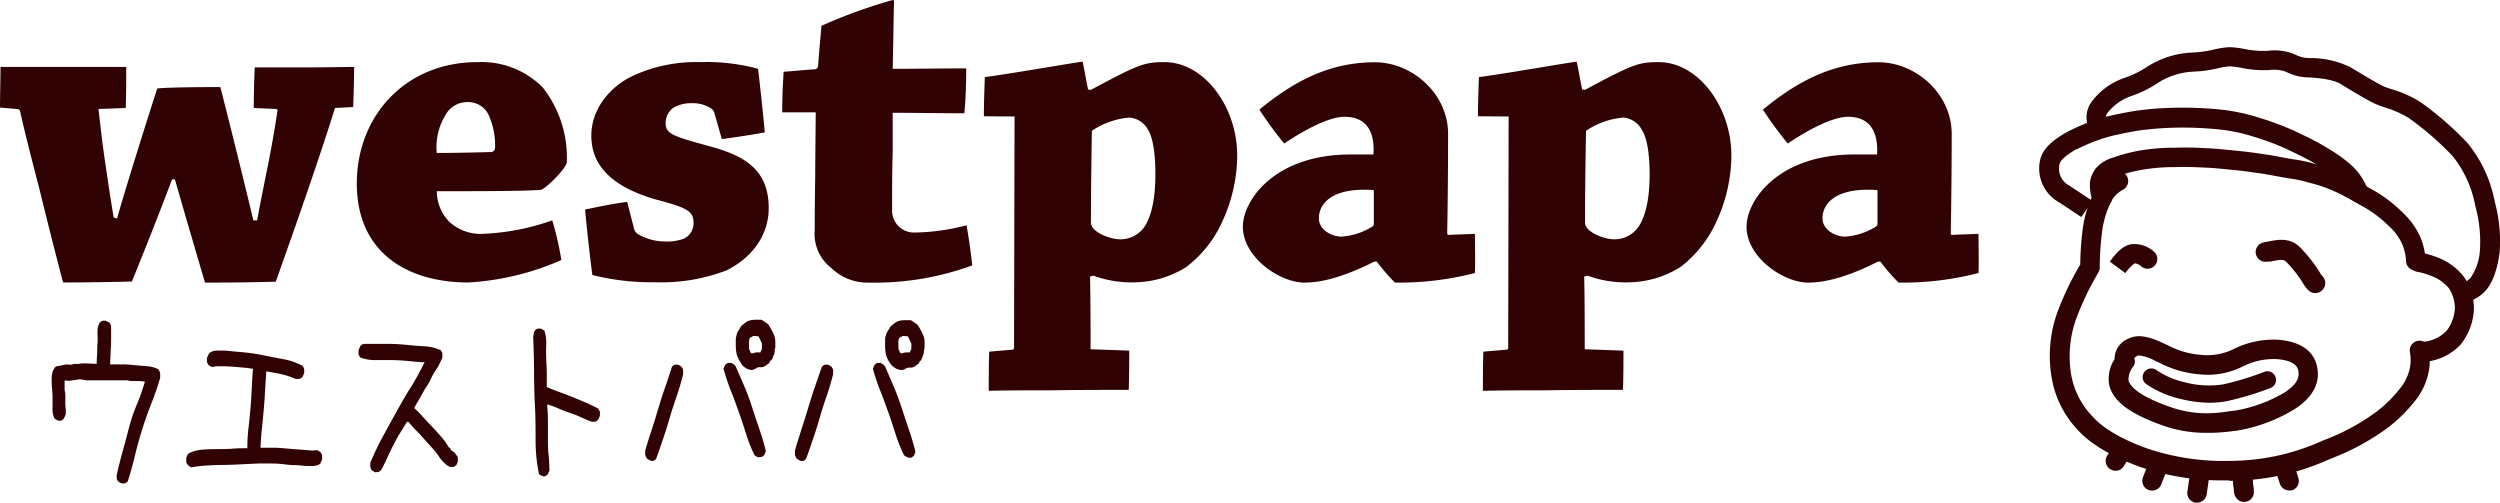 <svg xmlns="http://www.w3.org/2000/svg" width="344.02" height="69.17" viewBox="0 0 344.02 69.17"><defs><style>.a{fill:#300203;}</style></defs><path class="a" d="M16.72,66.52l-.47-.27a.56.56,0,0,0-.12-.2.31.31,0,0,1-.07-.22.93.93,0,0,0,0-.25.42.42,0,0,1,0-.22c.25-1.1.52-2.18.82-3.25s.58-2.14.86-3.22a23.62,23.62,0,0,1,1.08-3.2c.43-1,.8-2.11,1.12-3.17l-.59-.08-.58,0a3.69,3.69,0,0,0-.58,0,1.66,1.66,0,0,1-.59-.1H12L11,52.19l-1.54.22-.42-.06-.15.06v1.27a3,3,0,0,1,.1.8v.88a5.56,5.56,0,0,0,.05.85,7.33,7.33,0,0,1,0,.83l-.28.61a1,1,0,0,0-.18.13.43.43,0,0,1-.21.11.58.58,0,0,1-.22,0H8l-.47-.27a2.65,2.65,0,0,1-.3-1.38c0-.51,0-1,0-1.57s-.06-1.05-.1-1.55a12.68,12.68,0,0,1,0-1.51.61.61,0,0,0,.07-.25c0-.09,0-.18.08-.28a.66.66,0,0,1,.11-.24,1.19,1.19,0,0,0,.12-.22.65.65,0,0,1,.44-.25l.49-.08.49-.11a1.23,1.23,0,0,1,.54,0l.42,0a1.17,1.17,0,0,1,.49-.11,2.94,2.94,0,0,0,.51,0,2.31,2.31,0,0,1,.52-.06h.54l1.35.06c0-.48.05-1,.07-1.44s0-.95.05-1.43,0-1,0-1.46a2.58,2.58,0,0,1,.3-1.35l.19-.14a.53.53,0,0,1,.21-.11l.21,0h.23l.52.27a1,1,0,0,1,.21.55c0,.23,0,.44,0,.66V47l-.14,3.14,1.73,0c.55,0,1.12.06,1.68.11s1.12.1,1.68.14a4.1,4.1,0,0,1,1.58.44l.12.25a1,1,0,0,1,.1.28,2.66,2.66,0,0,1,0,.3V52c-.34,1.18-.75,2.35-1.21,3.52s-.89,2.37-1.26,3.56-.71,2.4-1,3.61-.63,2.41-1,3.59a.72.72,0,0,0-.19.13.43.43,0,0,1-.21.11l-.21,0Z"/><path class="a" d="M26.31,64.32,25.84,64a1.19,1.19,0,0,0-.12-.22.58.58,0,0,1-.09-.25,1.1,1.1,0,0,1,0-.25v-.27l.23-.55a4.61,4.61,0,0,1,1.94-.58c.7-.06,1.4-.08,2.1-.08s1.4,0,2.08-.06,1.37-.06,2.06-.06A22.44,22.44,0,0,1,34.18,59c.11-.9.2-1.81.28-2.73s.14-1.84.18-2.76.1-1.83.17-2.75c-.41-.08-.82-.13-1.24-.17l-1.26-.11-1.26-.08q-.63,0-1.29,0l-.6.11-.47-.27a.94.94,0,0,0-.12-.22.54.54,0,0,1-.09-.25,1.13,1.13,0,0,1,0-.25v-.28l.29-.6a1.2,1.2,0,0,1,.48-.3,1.75,1.75,0,0,1,.57-.09H31l2.71.25a24.46,24.46,0,0,1,2.68.42c.89.18,1.78.36,2.69.52a8.86,8.86,0,0,1,2.57.91,1.64,1.64,0,0,0,.12.22,1,1,0,0,1,.09.24c0,.1,0,.18,0,.26v.26l-.23.56-.22.14a.7.7,0,0,1-.23.11,1,1,0,0,1-.25,0h-.28a8.77,8.77,0,0,0-1-.39,8.94,8.94,0,0,0-1-.27c-.33-.08-.66-.14-1-.2s-.68-.12-1-.19c-.07.88-.12,1.76-.17,2.64s-.11,1.76-.19,2.65-.16,1.75-.25,2.62-.16,1.73-.19,2.61l1.8,0c.61,0,1.21.06,1.8.11s1.18.1,1.77.14L43,62l.65-.06.47.28a1.19,1.19,0,0,0,.12.22.92.92,0,0,1,.09.25,2.29,2.29,0,0,1,0,.25v.27l-.23.55a1.07,1.07,0,0,1-.49.28,4.5,4.5,0,0,1-.51.08,4.75,4.75,0,0,1-.54,0h-.56C41.52,64.07,41,64,40.46,64s-1.07-.08-1.61-.14-1.09-.08-1.61-.08H35.6l-2.36.11q-1.14.06-2.31.09c-.78,0-1.56,0-2.34.08A14.35,14.35,0,0,0,26.31,64.32Z"/><path class="a" d="M51.64,65l-.47-.27a.94.94,0,0,0-.12-.22,1.06,1.06,0,0,1-.09-.25,1.32,1.32,0,0,1,0-.28v-.3a36.83,36.83,0,0,1,1.68-3.53c.62-1.14,1.25-2.29,1.89-3.44s1.29-2.3,2-3.42,1.31-2.27,1.9-3.44c-.75,0-1.5-.1-2.25-.17s-1.48-.12-2.21-.13-1.49,0-2.25,0a5.63,5.63,0,0,1-2.17-.37,1.64,1.64,0,0,0-.12-.22.63.63,0,0,1-.09-.24,1.19,1.19,0,0,1,0-.25v-.28l.23-.55a1,1,0,0,1,.3-.25.89.89,0,0,1,.38-.07H51c.8,0,1.62,0,2.44,0s1.65.05,2.46.13,1.62.16,2.43.2a6.07,6.07,0,0,1,2.33.55,1.64,1.64,0,0,0,.12.22.5.5,0,0,1,.09.25,1.24,1.24,0,0,1,0,.27v.31l-.61,1.26a8.85,8.85,0,0,0-.82,1.32c-.23.48-.49,1-.77,1.41s-.55.93-.82,1.41-.54.93-.81,1.38v.16a12.6,12.6,0,0,1,1.09,1.1c.36.4.73.8,1.1,1.18s.74.79,1.1,1.19.71.81,1,1.22l.42.65.28.23,0,.16.56.39v.11h.09a.88.88,0,0,0,.12.21A.58.58,0,0,1,63,63a1.19,1.19,0,0,1,0,.25v.28L62.8,64a1,1,0,0,0-.19.14.53.53,0,0,1-.21.11.85.85,0,0,1-.23,0h-.26L61.45,64l-.56-.55-.33-.39a9.53,9.53,0,0,0-1-1.32l-1.12-1.24c-.37-.42-.74-.83-1.12-1.21s-.74-.8-1.12-1.24H56c-.34.55-.67,1.09-1,1.62s-.62,1.09-.91,1.66-.57,1.14-.82,1.7-.53,1.13-.84,1.69a1.07,1.07,0,0,0-.19.13.36.36,0,0,1-.21.11l-.21,0Z"/><path class="a" d="M74.82,65.58l-.16-.08-.17-.06a.35.35,0,0,1-.16-.08l-.16-.11a23.09,23.09,0,0,1-.47-4.66c0-1.59,0-3.19-.09-4.79s-.11-3.19-.12-4.79-.06-3.19-.12-4.77a1.14,1.14,0,0,0,.07-.19c0-.06,0-.12,0-.2a.62.62,0,0,1,.07-.19,1.72,1.72,0,0,0,.09-.19.85.85,0,0,0,.19-.14.61.61,0,0,1,.21-.11.82.82,0,0,1,.21,0h.23l.47.27a5.49,5.49,0,0,1,.26,1.88,18.14,18.14,0,0,0,0,1.95c0,.64.07,1.28.07,1.93v2c.58.26,1.18.5,1.79.72s1.21.45,1.8.69l1.78.74c.59.26,1.16.53,1.72.83l.12.22a.63.63,0,0,1,.1.25,2.32,2.32,0,0,1,0,.24v.28l-.24.55a1.1,1.1,0,0,0-.18.14.77.77,0,0,1-.19.11.66.66,0,0,1-.21,0,.36.36,0,0,0-.21.05c-.5-.18-1-.39-1.52-.63a13.31,13.31,0,0,0-1.54-.61,15.09,15.09,0,0,1-1.56-.6,11.31,11.31,0,0,0-1.59-.58v.33c.06.7.09,1.42.09,2.18s0,1.49,0,2.23,0,1.46.09,2.17.09,1.45.12,2.18l-.24.55-.16.11a.71.71,0,0,1-.17.11.32.32,0,0,1-.18.06A.45.45,0,0,0,74.82,65.58Z"/><path class="a" d="M89.5,63.38,89,63.1c0-.07-.07-.15-.12-.24a.83.83,0,0,1-.09-.28,1.33,1.33,0,0,1,0-.28V62c.28-1,.58-1.91.89-2.86s.61-1.93.91-2.93.61-2,.94-2.92.64-1.91.95-2.86a1.15,1.15,0,0,0,.19-.14.43.43,0,0,1,.21-.11l.21,0h.23l.47.28a1.19,1.19,0,0,0,.12.22.62.62,0,0,1,.09.25,1.23,1.23,0,0,1,0,.27v.31c-.25,1-.54,2-.88,3s-.66,1.94-.94,2.91-.58,1.95-.91,2.9-.64,1.91-1,2.86a.85.85,0,0,0-.19.14.53.53,0,0,1-.21.11l-.21,0Zm14.81-.44-.47-.28a20.16,20.16,0,0,1-1.16-2.92c-.32-1-.64-2-1-3s-.71-2-1.12-3a30.39,30.39,0,0,1-1-3l.24-.55.18-.14a.51.51,0,0,1,.22-.11.82.82,0,0,1,.21,0h.23l.47.28v.11h.09c.4.92.81,1.85,1.22,2.81s.77,1.94,1.09,2.95.66,2,1,3,.64,2,.88,3l-.23.55a.79.79,0,0,0-.18.14.53.53,0,0,1-.21.11l-.22,0Zm-.89-12-.39-.11a1.09,1.09,0,0,1-.38-.16l-.35-.25A1.25,1.25,0,0,1,102,50a4.15,4.15,0,0,1-.42-.71,2.68,2.68,0,0,1-.26-.83,5.22,5.22,0,0,1-.07-.88v-.94c0-.15.06-.3.09-.47a1.89,1.89,0,0,1,.14-.44,2.57,2.57,0,0,1,.23-.38,2,2,0,0,0,.24-.42,5.21,5.21,0,0,1,.61-.52,1.61,1.61,0,0,1,.7-.33A3.16,3.16,0,0,1,104,44h.8l.89.6a8.08,8.08,0,0,1,.44.72c.14.26.26.51.37.77a2.52,2.52,0,0,1,.19.83c0,.29,0,.6,0,.93a1.27,1.27,0,0,0-.09.47,1.23,1.23,0,0,1-.09.47c-.07.15-.12.28-.17.42a1.94,1.94,0,0,1-.21.4H106l-.14.34-.56.41a1,1,0,0,1-.63.17,1,1,0,0,0-.65.16A1.19,1.19,0,0,1,103.42,50.92Zm.14-2.31a1.08,1.08,0,0,1,.26-.08l.26-.06a1.33,1.33,0,0,1,.28,0h.28a.85.85,0,0,1,.12-.27,1,1,0,0,0,.09-.28c0-.11,0-.22,0-.33v-.33l-.47-1-.7-.05-.51.27c0,.11-.07.23-.1.36a2.58,2.58,0,0,0,0,.39V48l.24.55.23.11Z"/><path class="a" d="M110.07,63.38l-.47-.28-.11-.24a1.19,1.19,0,0,1-.1-.28,2.64,2.64,0,0,1,0-.28V62c.28-1,.58-1.91.88-2.86s.62-1.93.92-2.93.61-2,.93-2.92.65-1.91,1-2.86a1.15,1.15,0,0,0,.19-.14.43.43,0,0,1,.21-.11l.21,0h.23l.47.28a1.19,1.19,0,0,0,.12.22.81.81,0,0,1,.09.25,2.45,2.45,0,0,1,0,.27v.31c-.25,1-.54,2-.89,3s-.65,1.94-.93,2.91-.58,1.95-.91,2.9-.65,1.91-1,2.86a1.1,1.1,0,0,0-.18.14.53.53,0,0,1-.21.11l-.21,0Zm14.81-.44-.47-.28a21.43,21.43,0,0,1-1.17-2.92c-.31-1-.64-2-1-3s-.72-2-1.12-3a27.85,27.85,0,0,1-1-3l.23-.55.19-.14a.39.39,0,0,1,.21-.11.76.76,0,0,1,.21,0h.23l.46.28v.11h.1L123,53.24c.41.95.77,1.94,1.1,2.95s.66,2,1,3,.63,2,.88,3l-.24.55-.18.14a.44.44,0,0,1-.2.11l-.22,0Zm-.89-12-.4-.11a1.22,1.22,0,0,1-.37-.16l-.35-.25a1.28,1.28,0,0,1-.33-.36,4.92,4.92,0,0,1-.42-.71,3.34,3.34,0,0,1-.26-.83,6.51,6.51,0,0,1-.06-.88v-.94c0-.15,0-.3.09-.47a1.89,1.89,0,0,1,.14-.44,2.57,2.57,0,0,1,.23-.38,2.46,2.46,0,0,0,.23-.42,7.6,7.6,0,0,1,.61-.52,1.67,1.67,0,0,1,.7-.33,3.25,3.25,0,0,1,.75-.08h.8l.88.6a6.3,6.3,0,0,1,.45.72c.14.26.26.51.37.77a2.28,2.28,0,0,1,.18.83q0,.43,0,.93a1.27,1.27,0,0,0-.09.47,1.24,1.24,0,0,1-.1.47l-.16.42a1.94,1.94,0,0,1-.21.4h-.09l-.14.34-.57.41a1,1,0,0,1-.62.17,1,1,0,0,0-.66.16A1.13,1.13,0,0,1,124,50.92Zm.14-2.31a1,1,0,0,1,.26-.08l.25-.06.28,0h.29a.67.67,0,0,1,.12-.27.77.77,0,0,0,.08-.28,1.84,1.84,0,0,0,0-.33v-.33l-.47-1-.7-.05-.51.27c0,.11-.06.23-.1.36a1.74,1.74,0,0,0,0,.39V48l.24.55.23.11Z"/><path class="a" d="M46.1,14.86C45.12,18,44,21.38,42.42,26c-1.51,4.41-2.63,7.56-4.47,12.76-2,.06-5,.13-9.74.13-1.31-4.47-2.56-8.68-4.14-14.21h-.39C22.23,28.54,20,34.2,18.15,38.74c-2.23.06-6,.13-9.47.13-1.51-5.79-2.23-8.68-3.29-13-1.25-4.8-2-7.76-2.63-10.59A.47.47,0,0,0,2.3,15L0,14.8C0,13,.07,10.92.07,9.21h17.3c0,1.78,0,3.75-.07,5.65L13.55,15c.2,1.58.39,3.69.85,6.85s.86,5.85,1.25,8.08l.46.14c1.05-3.82,4.54-14.87,5.53-17.89.85-.13,5-.2,8.68-.2,1.25,4.86,3.62,14.4,4.54,18.35h.52C36,27,36.43,24.93,37,22.1c.39-2,.86-4.67,1.18-6.84,0-.2-.06-.27-.26-.27l-3-.13c0-1.84.06-3.87.13-5.59h8.48c1.71,0,3.75-.06,5.2-.06,0,1.71-.07,3.75-.13,5.52Z"/><path class="a" d="M65.69,8.55a11.85,11.85,0,0,1,9,3.49A15.64,15.64,0,0,1,78,22.3c-.07.92-3,3.74-3.55,3.81-1.78.2-8.48.2-14.34.2a6,6,0,0,0,1.78,4.27,6.4,6.4,0,0,0,4.87,1.58A32.16,32.16,0,0,0,76,30.32a45.44,45.44,0,0,1,1.25,5.46,36.88,36.88,0,0,1-12.76,3.09c-8.68,0-15.39-4.28-15.39-13.62S55.83,8.55,65.69,8.55Zm-4.4,7.3a8.47,8.47,0,0,0-1.19,5.2c2.3,0,5.53-.07,7.43-.13.4,0,.6-.27.6-.73a10.19,10.19,0,0,0-.79-4.14,3.1,3.1,0,0,0-3-2A3.4,3.4,0,0,0,61.29,15.85Z"/><path class="a" d="M87.26,31.5a1.16,1.16,0,0,0,.53.72,7.25,7.25,0,0,0,3.61,1A6.54,6.54,0,0,0,94,32.88a2.32,2.32,0,0,0,1.44-2.16c0-1.65-.78-2.11-5.26-3.29-5.92-1.72-8.81-4.61-8.81-8.75,0-3.95,2.89-6.91,5.66-8.22a20.81,20.81,0,0,1,9.4-1.91,26.8,26.8,0,0,1,7.89.92c.33,2.89.66,5.85.92,8.75-1.77.33-3.88.65-5.91.92l-1-3.49a1.1,1.1,0,0,0-.46-.72,4.62,4.62,0,0,0-2.57-.73,5.15,5.15,0,0,0-2.49.53A2.57,2.57,0,0,0,91.6,17c0,1.45,1.12,1.78,6.18,3.16,4.74,1.31,8,3.22,8,8.48,0,3.69-2.24,6.78-5.79,8.56a25,25,0,0,1-9.8,1.64,33.25,33.25,0,0,1-8.68-1c-.39-3-.72-6.05-1-9,1.84-.4,3.81-.8,5.79-1.06Z"/><path class="a" d="M114.42,36.9a5.91,5.91,0,0,1-2.31-5.2c0-3.69.07-6.84.07-7.63,0-1.38.07-8,.07-8.61h-4.61c0-1.85.07-3.75.2-5.59,1.31-.07,3-.27,4.27-.33a.52.52,0,0,0,.47-.53c.13-1.77.32-3.88.46-5.46A72.35,72.35,0,0,1,122.84,0c.13,0,.19.07.19.26-.06,1.45-.13,7.44-.19,9.21,3.35,0,7-.06,10.12-.06,0,1.9-.06,4.2-.26,6.18-2.76,0-6.84-.07-9.86-.07V21c-.08,2.7-.08,5.06-.08,8a3,3,0,0,0,3,3A29.36,29.36,0,0,0,133,31c.33,1.77.6,3.81.79,5.52a39.08,39.08,0,0,1-14.27,2.37A7.1,7.1,0,0,1,114.42,36.9Z"/><path class="a" d="M150.12,12.36c6.64-3.55,7.37-3.81,10.13-3.81,5.46,0,10.06,6.18,10,13a21.9,21.9,0,0,1-2,8.82,16.26,16.26,0,0,1-5,6.37,13.74,13.74,0,0,1-7,2.11,15.21,15.21,0,0,1-5.79-.92l-.46.13c.07,3.29.07,6.64.07,10l5.32.19c0,1.78,0,3.69-.07,5.4-3.15,0-7.1,0-10.59.06-2.62,0-6,0-8.67.07,0-1.71,0-3.62.06-5.39l3.16-.27c.2,0,.26-.13.26-.33l.07-31.76L135.39,16c0-1.78.07-3.68.13-5.39,3.09-.39,13-2.11,13.36-2.11.13,0,.13.07.13.13.26,1.26.46,2.44.72,3.69ZM158,17.89a3.19,3.19,0,0,0-2.57-1.71A10.78,10.78,0,0,0,150.25,18c-.06,3.68-.13,9-.13,12.63,0,1.31,2.63,2.3,4,2.3a4,4,0,0,0,3.36-1.71c.92-1.38,1.51-3.75,1.51-7.23C159,21,158.61,18.87,158,17.89Z"/><path class="a" d="M189.12,36c-4,2-7.1,2.89-9.6,2.89-3.42,0-8.49-3.49-8.49-7.69,0-3.62,4.34-9.94,14.8-9.94H189c.2-3.22-1-5.19-4-5.19-2.16,0-5.65,1.9-8.28,3.68a50.11,50.11,0,0,1-3.42-4.67c4.74-3.88,9.6-6.51,15.91-6.51,5.07,0,10.06,4.28,10.06,9.86,0,4.35-.06,10.59-.12,13.42,0,.39,0,.53.32.46l3.49-.13c0,1.71.07,3.68,0,5.39a42,42,0,0,1-11,1.32,27.34,27.34,0,0,1-2.5-2.89Zm-4.61-3.43a9.24,9.24,0,0,0,4.41-1.44.56.56,0,0,0,.13-.39V26.17a10.1,10.1,0,0,0-1.38-.06c-4.34,0-6.18,1.84-6.18,3.95C181.49,31.57,183.2,32.55,184.51,32.55Z"/><path class="a" d="M218.11,12.36c6.65-3.55,7.37-3.81,10.14-3.81,5.45,0,10.06,6.18,10,13a21.9,21.9,0,0,1-2,8.82,16.35,16.35,0,0,1-5,6.37,13.74,13.74,0,0,1-7,2.11,15.21,15.21,0,0,1-5.79-.92l-.46.13c.07,3.29.07,6.64.07,10l5.33.19c0,1.78,0,3.69-.07,5.4-3.17,0-7.11,0-10.59.06-2.63,0-6,0-8.68.07,0-1.71,0-3.62.06-5.39l3.15-.27c.2,0,.27-.13.27-.33l.06-31.76L203.38,16c0-1.78.07-3.68.13-5.39,3.1-.39,13-2.11,13.35-2.11.14,0,.14.07.14.13.26,1.26.46,2.44.72,3.69Zm7.83,5.53a3.18,3.18,0,0,0-2.56-1.71A10.74,10.74,0,0,0,218.25,18c-.07,3.68-.14,9-.14,12.63,0,1.31,2.63,2.3,4,2.3a4,4,0,0,0,3.35-1.71C226.4,29.86,227,27.49,227,24,227,21,226.6,18.87,225.94,17.89Z"/><path class="a" d="M258.42,36c-3.94,2-7.1,2.89-9.59,2.89-3.43,0-8.49-3.49-8.49-7.69,0-3.62,4.34-9.94,14.8-9.94h3.16c.19-3.22-1.06-5.19-4-5.19-2.17,0-5.65,1.9-8.29,3.68a52,52,0,0,1-3.42-4.67c4.74-3.88,9.6-6.51,15.92-6.51,5.06,0,10.06,4.28,10.06,9.86,0,4.35-.06,10.59-.13,13.42,0,.39,0,.53.33.46l3.49-.13c0,1.71.06,3.68,0,5.39a42.06,42.06,0,0,1-11,1.32,26.22,26.22,0,0,1-2.5-2.89Zm-4.6-3.43a9.16,9.16,0,0,0,4.4-1.44.53.53,0,0,0,.14-.39V26.17a10.17,10.17,0,0,0-1.38-.06c-4.34,0-6.19,1.84-6.19,3.95C250.79,31.57,252.5,32.55,253.82,32.55Z"/><path class="a" d="M286.4,29.87s-1.76-1.19-3.16-2.09a5.32,5.32,0,0,1-2.46-5.94c.5-1.79,2.37-2.91,3.49-3.58l.09-.05a27,27,0,0,1,4.92-2c1.67-.47,4.08-.88,4.35-.92a40.36,40.36,0,0,1,4.82-.44,51.71,51.71,0,0,1,6.16.14A26.73,26.73,0,0,1,311,16.24a39.73,39.73,0,0,1,4.82,1.81l.76.37c.89.42,2.11,1,3.36,1.76l.16.1a20.83,20.83,0,0,1,3.39,2.38,8.79,8.79,0,0,1,2.3,3.32,1.34,1.34,0,1,1-2.5,1,6.4,6.4,0,0,0-1.49-2.21,19.09,19.09,0,0,0-3.08-2.16l-.16-.1c-1.15-.68-2.25-1.21-3.14-1.64l-.8-.38a34.58,34.58,0,0,0-4.44-1.66,23.77,23.77,0,0,0-5.76-1.1,46.41,46.41,0,0,0-5.84-.14,42.6,42.6,0,0,0-4.45.4c-.93.16-2.83.51-4.08.86a24.39,24.39,0,0,0-4.26,1.69l-.09,0c-.67.4-2.07,1.24-2.28,2a2.64,2.64,0,0,0,1.33,3c1.41.92,3.2,2.12,3.2,2.12Z"/><path class="a" d="M332.44,37.23a1.34,1.34,0,0,1-1.35-1.35,7,7,0,0,0-.49-2.2,7.64,7.64,0,0,0-2-2.69,16.14,16.14,0,0,0-3.82-2.78c-1.87-1.07-2.68-1.5-3.31-1.78A20.24,20.24,0,0,0,318,25.2l-.46-.12a15.57,15.57,0,0,0-2.11-.47c-.43-.05-1-.16-1.74-.29s-1.63-.31-2.56-.45c-1.74-.25-2.59-.37-3.92-.49l-1-.1c-.86-.08-1.69-.17-2.59-.21h-.14c-1.08-.06-2.7-.14-4.27-.07l-.61,0a25.61,25.61,0,0,0-3.3.28,19.75,19.75,0,0,0-3.51.83,4.73,4.73,0,0,0-1.25.57,1.8,1.8,0,0,0-.31.58,3.78,3.78,0,0,0,.1,1,1.34,1.34,0,0,1,.29,1.24,1.36,1.36,0,0,1-1.65.94C287.35,28,287.6,25,287.6,25a4.2,4.2,0,0,1,.88-1.93,5.1,5.1,0,0,1,2.44-1.43,22.34,22.34,0,0,1,4-1,29,29,0,0,1,3.63-.31l.6,0a45.17,45.17,0,0,1,4.53.07h.14c.95.05,1.81.13,2.72.22l1,.1c1.41.13,2.35.25,4.06.51,1,.14,1.89.31,2.67.46s1.18.22,1.57.27a18.25,18.25,0,0,1,2.47.53l.45.12A23.23,23.23,0,0,1,322.55,24c.72.33,1.59.79,3.55,1.91a18.48,18.48,0,0,1,4.39,3.21,10.52,10.52,0,0,1,2.62,3.63,9.6,9.6,0,0,1,.67,3.16A1.34,1.34,0,0,1,332.44,37.23Z"/><path class="a" d="M306.58,66.1a35.12,35.12,0,0,1-12-1.82c-2.75-1-6.48-2.66-8.68-5.14a13.73,13.73,0,0,1-3.58-7.2,17.75,17.75,0,0,1,.86-9.15,40.58,40.58,0,0,1,3.08-6.39,40.51,40.51,0,0,1,.4-5.31,15.37,15.37,0,0,1,1.56-4.74l.07-.14a6.64,6.64,0,0,1,2.59-2.48,1.34,1.34,0,1,1,1.27,2.37,4,4,0,0,0-1.46,1.31l-.08.15a12.71,12.71,0,0,0-1.3,4,39.17,39.17,0,0,0-.37,5.26,1.32,1.32,0,0,1-.2.7,40.24,40.24,0,0,0-3,6.23,15.28,15.28,0,0,0-.73,7.8A11,11,0,0,0,288,57.36c1.41,1.6,4.1,3.16,7.55,4.38a32.86,32.86,0,0,0,11.35,1.68,31,31,0,0,0,12.75-2.8,30.21,30.21,0,0,0,7.3-3.91,18.13,18.13,0,0,0,3.36-3.31,6.65,6.65,0,0,0,1.32-2.83,6.11,6.11,0,0,0,0-2.08,1.34,1.34,0,0,1,1.84-1.5.94.94,0,0,0,.36,0,5,5,0,0,0,2.9-1.54,5.72,5.72,0,0,0,1.08-3,5,5,0,0,0-.85-2.82A5.75,5.75,0,0,0,334.65,38a10.31,10.31,0,0,0-2.09-.61,1.35,1.35,0,0,1,.48-2.65,13.38,13.38,0,0,1,2.81.86,8.27,8.27,0,0,1,3.23,2.53,7.67,7.67,0,0,1,1.35,4.38,8.26,8.26,0,0,1-1.86,4.93,7.6,7.6,0,0,1-4.22,2.26,6.83,6.83,0,0,1-.16,1.54,9.3,9.3,0,0,1-1.85,3.91,21.18,21.18,0,0,1-3.87,3.79,33.11,33.11,0,0,1-7.85,4.22,33.26,33.26,0,0,1-13.75,3Z"/><path class="a" d="M292.47,37.58,290.32,36c.77-1,1.65-2.19,3-2.4a4.05,4.05,0,0,1,3.05,1,1.34,1.34,0,1,1-1.78,2,1.51,1.51,0,0,0-.85-.36A5.51,5.51,0,0,0,292.47,37.58Z"/><path class="a" d="M318.59,40.33a1.34,1.34,0,0,1-.8-.26,4.29,4.29,0,0,1-.93-1.19A17.45,17.45,0,0,0,314.57,36c-.35-.33-.78-.29-2.17,0L312,36a1.34,1.34,0,1,1-.52-2.63l.42-.09c1.47-.3,3.14-.65,4.55.7a20,20,0,0,1,2.77,3.5,1.92,1.92,0,0,0,.31.46,1.35,1.35,0,0,1,.18,1.81A1.32,1.32,0,0,1,318.59,40.33Z"/><path class="a" d="M303.64,59.56a17.69,17.69,0,0,1-6-1c-4.53-1.6-6.81-3.3-7.38-5.51a4.9,4.9,0,0,1,.72-3.62,3,3,0,0,1,1.87-2.81c1.19-.6,2.52-.46,4.74.56l.72.33a11.49,11.49,0,0,0,4.56,1.32,8.15,8.15,0,0,0,4.62-.86,12.43,12.43,0,0,1,5.78-1.23c4.1.25,5.31,2.22,5.6,3.83.41,2.18-.62,4.09-3.05,5.69a22.17,22.17,0,0,1-8,3l-.84.1A23.17,23.17,0,0,1,303.64,59.56ZM294.4,48.92a.63.63,0,0,0-.31.06,1,1,0,0,0-.4.31,1.19,1.19,0,0,1-.18,1.2,2.81,2.81,0,0,0-.61,1.85c.31,1.18,2.27,2.45,5.67,3.64a15,15,0,0,0,5.07.89,19.87,19.87,0,0,0,3-.26l1-.12A19.81,19.81,0,0,0,314.39,54c1.91-1.25,2-2.19,1.88-2.95-.06-.36-.27-1.47-3.12-1.64a9.48,9.48,0,0,0-4.49,1,10.72,10.72,0,0,1-6,1.1,14.4,14.4,0,0,1-5.45-1.56l-.69-.32A5.82,5.82,0,0,0,294.4,48.92Z"/><path class="a" d="M304,55.42a16.86,16.86,0,0,1-4-.54,13.79,13.79,0,0,1-4.62-2,1.18,1.18,0,0,1-.33-1.65,1.2,1.2,0,0,1,1.65-.33,11.37,11.37,0,0,0,3.85,1.68,12.83,12.83,0,0,0,5.44.3,39.76,39.76,0,0,0,5.52-1.68,1.19,1.19,0,1,1,.84,2.22,40.26,40.26,0,0,1-6,1.8A13.32,13.32,0,0,1,304,55.42Z"/><path class="a" d="M291.13,64.78a1.36,1.36,0,0,1-1.21-2A12.94,12.94,0,0,1,291,61.24a1.34,1.34,0,0,1,2.16,1.59,14,14,0,0,0-.86,1.23A1.29,1.29,0,0,1,291.13,64.78Z"/><path class="a" d="M296.15,67.51a1.33,1.33,0,0,1-1.26-1.81c0-.06.54-1.41.94-2.31a1.34,1.34,0,0,1,2.45,1.11c-.37.82-.87,2.13-.87,2.15A1.36,1.36,0,0,1,296.15,67.51Z"/><path class="a" d="M302.28,69.17h-.18A1.34,1.34,0,0,1,301,67.65s.15-1.08.34-2.34a1.34,1.34,0,1,1,2.65.4c-.18,1.24-.33,2.3-.33,2.3A1.35,1.35,0,0,1,302.28,69.17Z"/><path class="a" d="M308.81,69.07a1.34,1.34,0,0,1-1.35-1.34,18.57,18.57,0,0,0-.29-2.21,1.34,1.34,0,1,1,2.64-.44,20.22,20.22,0,0,1,.34,2.65A1.34,1.34,0,0,1,308.81,69.07Z"/><path class="a" d="M308.73,68.73a1.35,1.35,0,0,1-1.34-1.35,21.82,21.82,0,0,0-.3-2.2,1.36,1.36,0,0,1,1.11-1.55,1.34,1.34,0,0,1,1.54,1.11,20.21,20.21,0,0,1,.34,2.64A1.35,1.35,0,0,1,308.73,68.73Z"/><path class="a" d="M315,67.49a1.35,1.35,0,0,1-1.3-1,15,15,0,0,0-.66-1.84,1.34,1.34,0,1,1,2.47-1,18,18,0,0,1,.78,2.18,1.34,1.34,0,0,1-.93,1.65A1.56,1.56,0,0,1,315,67.49Z"/><path class="a" d="M339.43,41.49a1.35,1.35,0,0,1-.36-2.64h0a2.51,2.51,0,0,0,.89-.6,7.54,7.54,0,0,0,1.3-3.86,18.16,18.16,0,0,0-.61-5.93l-.06-.28a15.32,15.32,0,0,0-3.14-6.76,41.09,41.09,0,0,0-6.06-5.23,14.17,14.17,0,0,0-3.29-1.43,13.53,13.53,0,0,1-1.47-.57c-.89-.44-3-1.68-4.62-2.68-.42-.25-1.52-.69-4.24-.86a6.67,6.67,0,0,1-2.91-.64l-.47-.2a5.24,5.24,0,0,0-2.24-.16c-.39,0-.76,0-1.13,0a15.4,15.4,0,0,1-2.52-.3,12.65,12.65,0,0,0-1.69-.22,10.37,10.37,0,0,0-1.63.27,17.5,17.5,0,0,1-3.43.46A9.92,9.92,0,0,0,297,11.37a15.3,15.3,0,0,1-3.64,1.82A7.11,7.11,0,0,0,290,15.55c-.28.41-.26.47,0,1.26l.1.32a1.34,1.34,0,0,1-.9,1.67,1.33,1.33,0,0,1-1.67-.89l-.09-.29a3.6,3.6,0,0,1,.38-3.61,9.44,9.44,0,0,1,4.61-3.32,13.49,13.49,0,0,0,3.11-1.55,12.39,12.39,0,0,1,6.21-1.91,15.83,15.83,0,0,0,2.89-.41,11.25,11.25,0,0,1,2.17-.33,13.4,13.4,0,0,1,2.15.27A13.61,13.61,0,0,0,311,7c.31,0,.63,0,1,0a7.42,7.42,0,0,1,3.46.35l.49.21a4.25,4.25,0,0,0,2,.43,12.5,12.5,0,0,1,5.45,1.24c1.54.92,3.64,2.18,4.44,2.58.19.1.68.27,1.14.43A15.64,15.64,0,0,1,333,14a43,43,0,0,1,6.57,5.71,17.89,17.89,0,0,1,3.69,7.87l.06.26a20.59,20.59,0,0,1,.65,6.9c-.24,1.76-.79,4.13-2.07,5.4a5.08,5.08,0,0,1-2.05,1.29A1.5,1.5,0,0,1,339.43,41.49Z"/></svg>